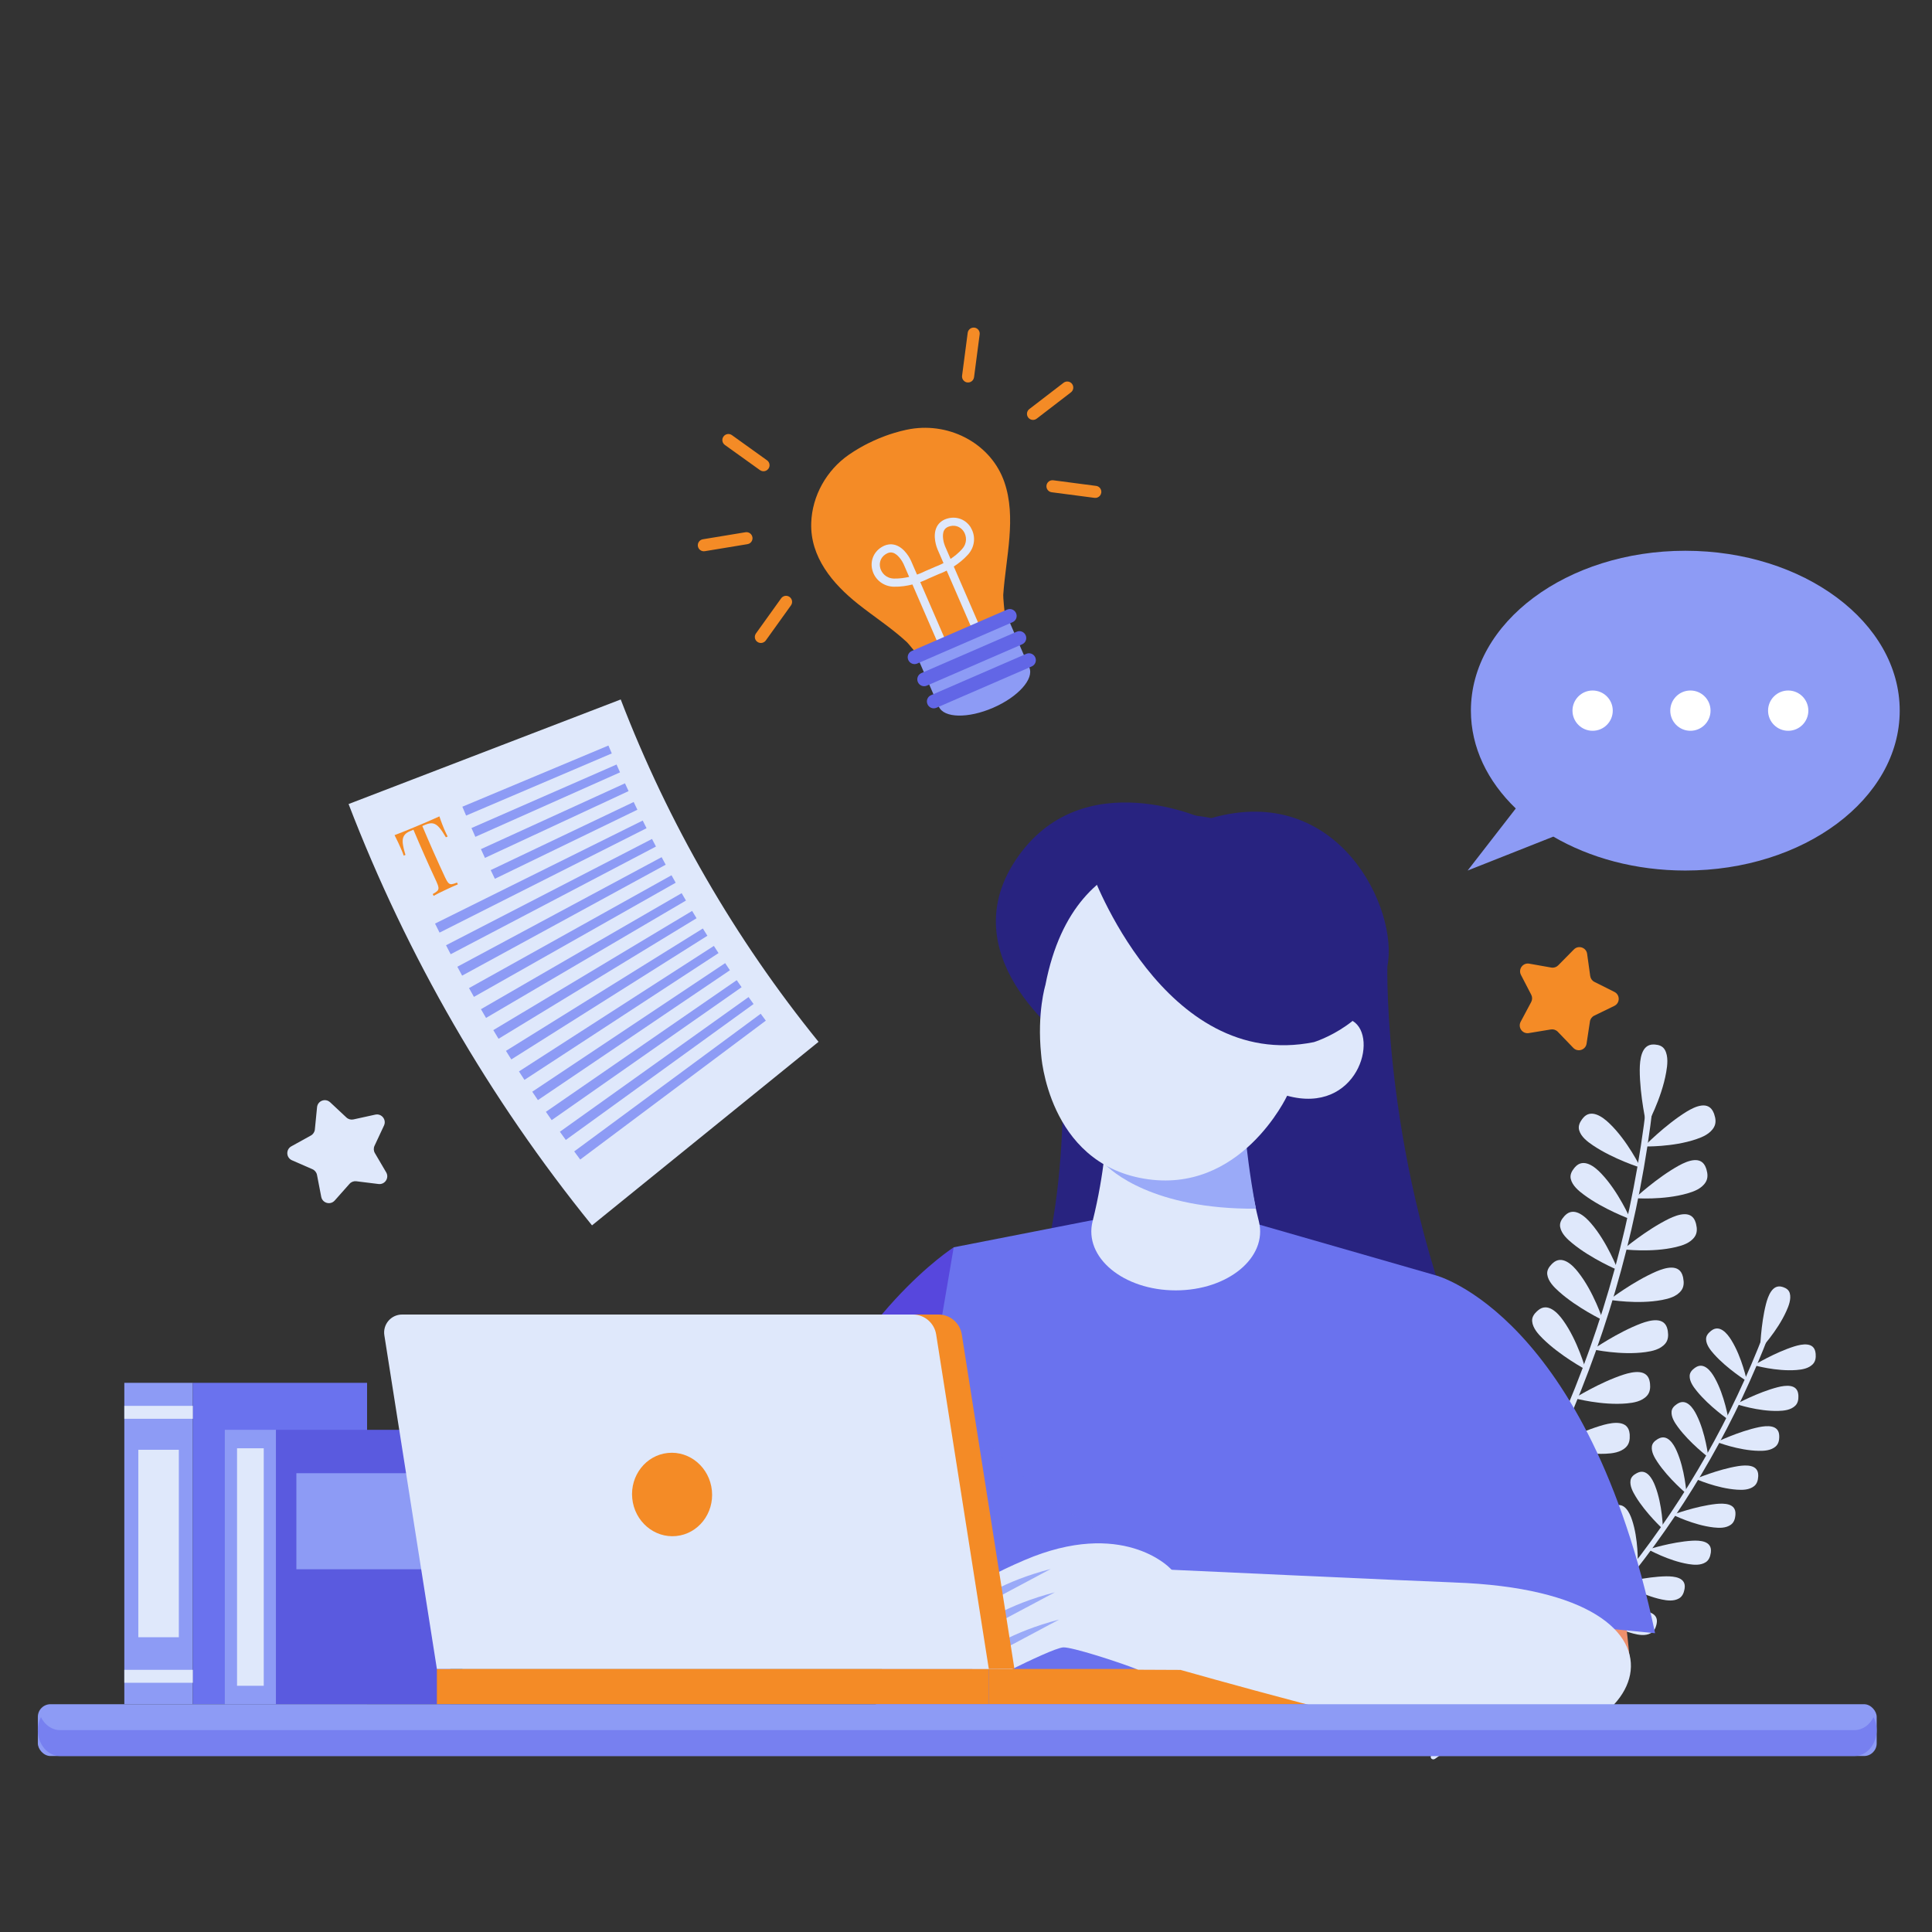 <?xml version="1.0" encoding="UTF-8"?>
<svg xmlns="http://www.w3.org/2000/svg" viewBox="0 0 802 802">
  <rect x="0" y="0" width="802" height="802" fill="#333333" stroke="none"/>
  <defs>
    <style>
      .cls-1 {
        fill: #5747dd;
      }

      .cls-2 {
        fill: #fff;
      }

      .cls-3 {
        fill: #6266e6;
      }

      .cls-4 {
        fill: #7780f0;
      }

      .cls-5 {
        fill: #9aaaf8;
      }

      .cls-6 {
        mix-blend-mode: multiply;
        opacity: .4;
      }

      .cls-7 {
        isolation: isolate;
      }

      .cls-8 {
        fill: #ee906d;
      }

      .cls-9 {
        fill: #dfe8fb;
      }

      .cls-10 {
        fill: #8d9bf5;
      }

      .cls-11 {
        fill: #282380;
      }

      .cls-12 {
        fill: #6a72ee;
      }

      .cls-13 {
        fill: #f48b26;
      }

      .cls-14 {
        fill: #5a5adf;
      }
    </style>
  </defs>
  <g class="cls-7">
    <g id="Layer_1">
      <g>
        <g>
          <path class="cls-9" d="M339.78,432.48c-31.34,25.4-62.69,50.8-94.03,76.19-42.65-52.64-76.75-111.66-101.05-174.9,37.66-14.47,75.32-28.94,112.97-43.41,19.74,51.38,47.45,99.34,82.11,142.11Z"/>
          <path class="cls-13" d="M182.4,338.88c.35,1.09.73,2.13,1.11,3.13.39,1,.69,1.76.92,2.29.24.57.5,1.12.74,1.63.25.51.46.95.65,1.32-.24.11-.49.21-.73.32-1.03-1.77-1.94-3.13-2.75-4.05-.81-.93-1.64-1.49-2.51-1.69-.86-.2-1.91-.03-3.15.48-.46.19-.92.39-1.37.58,3.04,7.22,6.21,14.38,9.52,21.47.46,1,.89,1.7,1.28,2.13.39.42.86.6,1.4.54.55-.06,1.28-.28,2.2-.66.12.25.23.49.35.74-.61.23-1.37.56-2.3.98-.92.42-1.87.87-2.83,1.32-1,.47-1.94.93-2.83,1.36-.88.44-1.58.8-2.1,1.11-.12-.25-.24-.5-.36-.75.88-.48,1.51-.9,1.89-1.28.38-.38.54-.86.47-1.44-.07-.58-.34-1.37-.8-2.37-3.33-7.14-6.52-14.35-9.58-21.61-.47.2-.94.39-1.41.59-1.19.5-2.03,1.14-2.5,1.92-.48.78-.65,1.79-.52,3.04.13,1.25.51,2.89,1.13,4.9-.24.11-.49.21-.73.32-.13-.4-.3-.88-.52-1.42-.22-.55-.46-1.11-.72-1.7-.23-.54-.58-1.31-1.05-2.32-.46-1.01-.97-2.03-1.51-3.08.93-.36,1.94-.75,3.04-1.18,1.1-.43,2.2-.88,3.31-1.34,1.11-.47,2.11-.89,3.01-1.26.9-.37,1.89-.79,2.98-1.25,1.09-.45,2.18-.93,3.28-1.42,1.1-.49,2.09-.93,2.97-1.33Z"/>
          <g>
            <path class="cls-10" d="M191.93,334.88c.51,1.23,1.03,2.46,1.56,3.68,20.16-8.6,40.31-17.2,60.47-25.8-.47-1.09-.93-2.18-1.39-3.28-20.21,8.47-40.42,16.93-60.64,25.4Z"/>
            <path class="cls-10" d="M197.33,347.38c20.02-8.92,40.03-17.84,60.05-26.76-.48-1.08-.96-2.17-1.44-3.26-20.07,8.79-40.15,17.58-60.22,26.37.53,1.22,1.07,2.44,1.61,3.65Z"/>
            <path class="cls-10" d="M201.32,356.12c19.87-9.24,39.74-18.48,59.61-27.72-.5-1.07-1-2.15-1.49-3.23-19.93,9.11-39.86,18.21-59.8,27.32.55,1.21,1.11,2.42,1.67,3.63Z"/>
            <path class="cls-10" d="M205.43,364.8c19.72-9.56,39.44-19.11,59.16-28.67-.52-1.07-1.03-2.14-1.54-3.21-19.78,9.42-39.57,18.85-59.35,28.27.57,1.2,1.15,2.4,1.73,3.6Z"/>
            <path class="cls-10" d="M182.47,387.14c28.64-14.45,57.28-28.89,85.92-43.34-.53-1.06-1.06-2.12-1.59-3.18-28.74,14.26-57.47,28.51-86.21,42.77.62,1.25,1.25,2.5,1.88,3.75Z"/>
            <path class="cls-10" d="M187.08,396.11c28.41-14.9,56.81-29.8,85.22-44.7-.55-1.05-1.1-2.1-1.64-3.15-28.5,14.71-57.01,29.42-85.51,44.13.64,1.24,1.29,2.48,1.93,3.72Z"/>
            <path class="cls-10" d="M191.84,405c28.17-15.35,56.33-30.7,84.5-46.05-.57-1.04-1.13-2.08-1.69-3.13-28.27,15.16-56.53,30.33-84.8,45.49.66,1.23,1.32,2.46,1.99,3.69Z"/>
            <path class="cls-10" d="M196.74,413.82c27.92-15.8,55.83-31.6,83.75-47.39-.58-1.03-1.16-2.06-1.74-3.1-28.02,15.61-56.04,31.22-84.06,46.84.68,1.22,1.36,2.44,2.05,3.65Z"/>
            <path class="cls-10" d="M201.77,422.55c27.66-16.24,55.32-32.48,82.98-48.72-.6-1.02-1.2-2.04-1.79-3.07-27.77,16.06-55.54,32.12-83.31,48.17.7,1.21,1.4,2.42,2.11,3.62Z"/>
            <path class="cls-10" d="M206.95,431.21c27.4-16.68,54.8-33.36,82.2-50.04-.62-1.01-1.23-2.03-1.84-3.04-27.51,16.5-55.02,32.99-82.53,49.49.72,1.2,1.44,2.39,2.17,3.59Z"/>
            <path class="cls-10" d="M212.26,439.78c27.13-17.11,54.26-34.23,81.39-51.34-.63-1-1.26-2.01-1.89-3.01-27.24,16.93-54.49,33.87-81.73,50.8.74,1.19,1.48,2.37,2.22,3.55Z"/>
            <path class="cls-10" d="M217.71,448.27c26.85-17.54,53.71-35.09,80.56-52.63-.65-.99-1.29-1.99-1.93-2.98-26.97,17.37-53.94,34.73-80.91,52.1.76,1.17,1.52,2.35,2.28,3.52Z"/>
            <path class="cls-10" d="M223.29,456.67c26.57-17.97,53.14-35.94,79.71-53.91-.66-.98-1.33-1.97-1.98-2.95-26.69,17.79-53.38,35.59-80.07,53.38.78,1.16,1.55,2.32,2.34,3.48Z"/>
            <path class="cls-10" d="M229.01,464.98c26.28-18.39,52.56-36.78,78.84-55.18-.68-.97-1.36-1.94-2.03-2.92-26.4,18.22-52.8,36.43-79.21,54.65.79,1.15,1.59,2.3,2.39,3.44Z"/>
            <path class="cls-10" d="M234.87,473.21c25.98-18.81,51.97-37.62,77.95-56.43-.7-.96-1.39-1.92-2.08-2.89-26.11,18.64-52.22,37.27-78.32,55.91.81,1.14,1.63,2.27,2.45,3.41Z"/>
            <path class="cls-10" d="M240.86,481.34c25.68-19.22,51.36-38.44,77.04-57.66-.71-.95-1.42-1.9-2.12-2.86-25.81,19.05-51.61,38.1-77.42,57.15.83,1.13,1.67,2.25,2.5,3.37Z"/>
          </g>
        </g>
        <g>
          <path class="cls-9" d="M733.84,552.38c.57.22.84.89.6,1.52-27.29,71.28-75.61,132.78-138.74,176.21-.55.38-1.28.28-1.62-.23-.34-.5-.18-1.21.37-1.59,62.76-43.18,110.79-104.32,137.93-175.18.24-.62.89-.94,1.46-.73Z"/>
          <path class="cls-9" d="M649.37,651.39c.14-.05.28-.1.42-.15,4.05-1.34,5.82,3.22,6.54,6.37,1.94,8.17.71,18.2.68,18.2,0,0-6.1-7.42-9.35-15.07-.86-2.02-1.81-4.61-1.11-6.84.42-1.33,1.57-2.05,2.81-2.51Z"/>
          <path class="cls-9" d="M659.96,638.61c.14-.06.28-.11.42-.17,3.98-1.52,5.97,2.94,6.84,6.06,2.33,8.07,1.56,18.14,1.54,18.14,0,0-6.45-7.12-10.05-14.61-.95-1.98-2.03-4.52-1.43-6.78.36-1.35,1.47-2.12,2.69-2.64Z"/>
          <path class="cls-9" d="M669.94,625.34c.14-.07.27-.13.41-.19,3.91-1.71,6.1,2.66,7.11,5.73,2.7,7.95,2.41,18.04,2.39,18.04,0,0-6.77-6.81-10.73-14.13-1.04-1.93-2.24-4.42-1.74-6.7.29-1.36,1.37-2.18,2.56-2.76Z"/>
          <path class="cls-9" d="M679.29,611.62c.13-.07.27-.14.4-.21,3.82-1.89,6.22,2.37,7.37,5.4,3.07,7.82,3.25,17.91,3.23,17.91,0,0-7.08-6.49-11.37-13.61-1.13-1.88-2.44-4.31-2.06-6.61.23-1.38,1.26-2.25,2.43-2.88Z"/>
          <path class="cls-9" d="M688,597.46c.13-.08.26-.15.39-.22,3.74-2.07,6.32,2.08,7.62,5.05,3.43,7.67,4.08,17.75,4.06,17.75,0,0-7.38-6.15-12-13.07-1.22-1.83-2.64-4.19-2.36-6.51.17-1.39,1.16-2.3,2.29-2.99Z"/>
          <path class="cls-9" d="M696.04,582.9c.12-.08.25-.16.38-.24,3.64-2.25,6.41,1.78,7.84,4.68,3.78,7.51,4.9,17.56,4.88,17.56,0,0-7.66-5.8-12.59-12.49-1.3-1.77-2.83-4.07-2.66-6.4.1-1.4,1.05-2.36,2.15-3.1Z"/>
          <path class="cls-9" d="M703.4,567.95c.12-.09.24-.18.37-.26,3.53-2.42,6.49,1.47,8.05,4.31,4.13,7.33,5.71,17.33,5.69,17.33,0,0-7.92-5.43-13.16-11.9-1.38-1.71-3.02-3.93-2.95-6.28.04-1.4.94-2.41,2.01-3.21Z"/>
          <path class="cls-9" d="M710.07,552.62c.12-.1.23-.19.36-.28,3.41-2.6,6.55,1.16,8.25,3.93,4.46,7.14,6.5,17.07,6.48,17.08,0,0-8.17-5.06-13.7-11.28-1.46-1.64-3.19-3.79-3.24-6.14-.03-1.4.83-2.46,1.86-3.31Z"/>
          <path class="cls-9" d="M687.59,674.47c.04-.16.08-.32.11-.48.92-4.56-4.08-5.27-7.37-5.4-8.6-.27-18.43,1.92-18.43,1.9,0,0,7.89,5.5,16.09,7.62,2.16.56,4.95,1.09,7.24-.13,1.37-.72,2.02-2.1,2.37-3.51Z"/>
          <path class="cls-9" d="M699.22,659.88c.03-.16.06-.32.09-.48.71-4.6-4.32-5.07-7.61-5.05-8.6.14-18.31,2.78-18.32,2.75,0,0,8.13,5.13,16.42,6.86,2.18.46,4.99.85,7.22-.46,1.33-.79,1.92-2.19,2.2-3.61Z"/>
          <path class="cls-9" d="M710.15,644.75c.02-.16.05-.33.06-.49.49-4.63-4.55-4.87-7.84-4.69-8.58.54-18.17,3.63-18.17,3.61,0,0,8.37,4.74,16.72,6.09,2.2.35,5.03.62,7.19-.8,1.29-.85,1.81-2.28,2.03-3.71Z"/>
          <path class="cls-9" d="M720.37,629.12c.02-.16.03-.33.04-.49.28-4.65-4.77-4.65-8.05-4.32-8.55.94-17.98,4.48-17.98,4.46,0-.01,8.58,4.35,16.99,5.29,2.22.25,5.05.38,7.15-1.14,1.25-.91,1.71-2.36,1.86-3.81Z"/>
          <path class="cls-9" d="M729.85,613.02c0-.16.01-.33.02-.49.06-4.66-4.99-4.42-8.25-3.94-8.5,1.35-17.76,5.33-17.76,5.31,0-.01,8.77,3.94,17.22,4.49,2.23.15,5.06.14,7.09-1.48,1.21-.97,1.59-2.44,1.68-3.89Z"/>
          <path class="cls-9" d="M738.58,596.46c0-.17,0-.33,0-.49-.15-4.66-5.19-4.19-8.42-3.54-8.43,1.76-17.5,6.17-17.5,6.16,0,0,8.95,3.52,17.42,3.67,2.23.04,5.07-.1,7.02-1.81,1.16-1.02,1.48-2.52,1.5-3.98Z"/>
          <path class="cls-9" d="M746.54,579.48c0-.17-.02-.33-.03-.49-.37-4.66-5.38-3.94-8.58-3.14-8.35,2.16-17.2,7.02-17.21,7,0-.01,9.11,3.1,17.58,2.84,2.23-.07,5.06-.34,6.93-2.15,1.12-1.08,1.36-2.59,1.31-4.05Z"/>
          <path class="cls-9" d="M753.71,562.1c-.01-.16-.03-.33-.05-.49-.58-4.65-5.56-3.69-8.72-2.73-8.24,2.57-16.86,7.85-16.87,7.83,0-.01,9.24,2.66,17.69,2,2.23-.18,5.04-.58,6.83-2.49,1.06-1.14,1.24-2.66,1.12-4.12Z"/>
          <path class="cls-9" d="M740.2,534.31c-.14-.05-.28-.09-.42-.13-4.05-1.15-5.82,3.79-6.69,7.11-2.2,8.62-2.43,18.88-2.44,18.89,0,.03,7.12-7.52,10.88-15.89,1-2.19,2.09-5.04,1.44-7.43-.38-1.42-1.53-2.13-2.77-2.56Z"/>
        </g>
        <g>
          <path class="cls-9" d="M684.98,457.08c.75.08,1.28.81,1.18,1.62-10.77,93.27-49.57,181.3-111.55,252.32-.54.62-1.44.72-2,.22-.56-.49-.58-1.39-.04-2.01,61.61-70.6,100.19-158.12,110.9-250.84.09-.81.77-1.39,1.51-1.31Z"/>
          <path class="cls-9" d="M614.54,600.85c.15-.11.31-.21.46-.31,4.42-2.83,7.92,2.06,9.74,5.6,4.81,9.14,6.4,21.47,6.37,21.48,0,0-9.54-6.97-15.75-15.11-1.64-2.15-3.56-4.94-3.41-7.81.1-1.72,1.24-2.92,2.58-3.85Z"/>
          <path class="cls-9" d="M623.26,582.38c.15-.11.3-.22.45-.33,4.28-3.03,8.01,1.69,9.99,5.14,5.23,8.91,7.4,21.14,7.37,21.14,0,0-9.85-6.52-16.44-14.35-1.74-2.07-3.79-4.77-3.77-7.64.01-1.72,1.1-2.97,2.4-3.96Z"/>
          <path class="cls-9" d="M631.1,563.52c.14-.12.28-.23.43-.35,4.14-3.23,8.08,1.31,10.22,4.66,5.64,8.65,8.38,20.76,8.35,20.77,0,0-10.15-6.05-17.09-13.56-1.83-1.98-4.01-4.58-4.12-7.46-.07-1.72.96-3.02,2.21-4.07Z"/>
          <path class="cls-9" d="M638.05,544.32c.14-.13.27-.25.41-.37,3.98-3.42,8.13.93,10.43,4.18,6.04,8.38,9.34,20.35,9.31,20.36,0,0-10.42-5.57-17.71-12.75-1.92-1.89-4.22-4.39-4.47-7.26-.15-1.71.82-3.06,2.02-4.17Z"/>
          <path class="cls-9" d="M644.11,524.8c.13-.13.26-.26.4-.39,3.82-3.61,8.17.54,10.61,3.69,6.43,8.09,10.28,19.91,10.25,19.92,0,0-10.67-5.07-18.28-11.91-2.01-1.8-4.42-4.19-4.8-7.04-.23-1.7.68-3.1,1.82-4.27Z"/>
          <path class="cls-9" d="M649.25,504.99c.12-.14.25-.27.38-.41,3.65-3.79,8.18.16,10.78,3.19,6.8,7.8,11.2,19.42,11.17,19.44,0,.01-10.9-4.57-18.82-11.05-2.09-1.71-4.61-3.98-5.12-6.82-.3-1.69.53-3.13,1.62-4.35Z"/>
          <path class="cls-9" d="M653.46,484.92c.12-.14.24-.28.36-.42,3.47-3.96,8.18-.23,10.91,2.68,7.15,7.48,12.09,18.91,12.06,18.92,0,0-11.1-4.06-19.31-10.16-2.17-1.61-4.79-3.77-5.44-6.58-.38-1.68.39-3.16,1.41-4.43Z"/>
          <path class="cls-9" d="M656.73,464.63c.11-.15.22-.3.34-.44,3.28-4.13,8.16-.62,11.03,2.16,7.5,7.15,12.96,18.36,12.93,18.37,0,.01-11.27-3.53-19.77-9.26-2.24-1.51-4.96-3.54-5.74-6.33-.46-1.66.24-3.18,1.21-4.51Z"/>
          <path class="cls-9" d="M667.12,616.69c0-.2,0-.4-.02-.6-.29-5.72-6.47-5.04-10.43-4.19-10.32,2.31-21.37,7.91-21.38,7.89,0-.01,11.08,4.15,21.49,4.17,2.74,0,6.23-.22,8.59-2.36,1.41-1.28,1.76-3.12,1.75-4.9Z"/>
          <path class="cls-9" d="M676.53,595.74c-.01-.2-.03-.4-.05-.6-.56-5.69-6.69-4.73-10.62-3.7-10.2,2.79-20.98,8.9-20.99,8.87,0-.01,11.26,3.63,21.66,3.16,2.74-.12,6.21-.51,8.47-2.76,1.35-1.34,1.62-3.19,1.52-4.98Z"/>
          <path class="cls-9" d="M684.94,574.38c-.02-.2-.04-.4-.07-.6-.83-5.66-6.91-4.41-10.78-3.2-10.07,3.26-20.54,9.87-20.55,9.84,0-.01,11.42,3.1,21.79,2.15,2.73-.25,6.18-.8,8.33-3.15,1.28-1.4,1.47-3.27,1.29-5.05Z"/>
          <path class="cls-9" d="M692.34,552.64c-.03-.2-.06-.4-.1-.6-1.09-5.62-7.11-4.08-10.91-2.69-9.9,3.73-20.06,10.83-20.07,10.8,0-.01,11.55,2.56,21.86,1.12,2.72-.38,6.13-1.09,8.17-3.54,1.22-1.46,1.31-3.33,1.05-5.1Z"/>
          <path class="cls-9" d="M698.73,530.56c-.04-.2-.08-.4-.13-.59-1.35-5.57-7.29-3.75-11.03-2.17-9.72,4.2-19.53,11.77-19.55,11.75,0-.01,11.66,2.02,21.89.09,2.7-.51,6.08-1.37,8-3.92,1.15-1.52,1.16-3.39.81-5.15Z"/>
          <path class="cls-9" d="M704.08,508.17c-.05-.2-.1-.39-.16-.59-1.61-5.51-7.46-3.41-11.12-1.65-9.51,4.67-18.97,12.7-18.98,12.68,0-.01,11.74,1.47,21.88-.94,2.67-.63,6.01-1.66,7.81-4.3,1.07-1.58,1-3.45.57-5.19Z"/>
          <path class="cls-9" d="M708.38,485.5c-.06-.19-.12-.39-.18-.58-1.86-5.44-7.61-3.06-11.18-1.13-9.29,5.12-18.35,13.61-18.37,13.59,0-.01,11.79.91,21.81-1.98,2.64-.76,5.93-1.95,7.6-4.68,1-1.63.83-3.5.33-5.23Z"/>
          <path class="cls-9" d="M711.62,462.6c-.07-.19-.14-.38-.21-.57-2.12-5.36-7.75-2.7-11.23-.6-9.04,5.57-17.7,14.5-17.72,14.48,0-.01,11.82.35,21.7-3.02,2.6-.89,5.83-2.23,7.37-5.05.92-1.68.67-3.55.08-5.25Z"/>
          <path class="cls-9" d="M687.04,433.61c-.18-.01-.36-.02-.55-.03-5.17-.13-5.78,6.3-5.81,10.51,0,10.94,2.87,23.23,2.86,23.26,0,.03,6.19-11.13,8.12-22.25.52-2.91.95-6.64-.55-9.29-.89-1.58-2.47-2.08-4.08-2.2Z"/>
        </g>
        <path class="cls-11" d="M501.44,545.68l-48.41-103.53-12.12-13.55s4.84,86.09-17.42,117.08h77.95Z"/>
        <path class="cls-1" d="M395.9,517.77s-42.58,27.17-66.29,90.95l50.23,34.74,36.87-17.78-20.81-107.9Z"/>
        <path class="cls-8" d="M659.14,625.71s14.03,12.9,17.73,68.07l-91.29-21.94s49.36-47.74,73.55-46.13Z"/>
        <path class="cls-11" d="M575.91,401.15s-1.94,81.58,33.87,165.88h-120.04l18.43-155.23,67.75-10.65Z"/>
        <path class="cls-12" d="M596.05,529.43s63.09,16.25,91,148.54l-104.04-10.16,13.04-138.38Z"/>
        <polygon class="cls-12" points="595.64 578.93 585.55 640.9 583.01 667.81 634.83 672.87 595.64 578.93"/>
        <polygon class="cls-12" points="596.05 529.43 523.11 508.46 453.22 506.55 395.9 517.77 363 710.88 609.78 710.88 596.05 529.43"/>
        <g class="cls-6">
          <path class="cls-12" d="M607.76,692.03c-42.14-10.22-84.35-21.55-123.36-40.49-34.64-16.82-66.86-40.1-90.07-70.64,5.21,24.87,10.42,49.75,15.63,74.62,2.19,10.43,4.48,21.15,10.35,30.04,7.45,11.29,19.77,18.33,32.05,24.02.95.44,1.9.86,2.86,1.29h130.47c7.06-6.67,13.8-13.83,22.07-18.84Z"/>
        </g>
        <path class="cls-11" d="M501.44,340.65s-52.31-25.15-79.89,16.47c-27.58,41.62,23.71,77.14,23.71,77.14l56.18-93.61Z"/>
        <path class="cls-10" d="M699.6,228.63c-49.16,0-89.01,29.71-89.01,66.37,0,15.3,6.96,29.38,18.63,40.61l-19.98,25.76,35.57-14.08c15.11,8.81,34.11,14.08,54.78,14.08,49.16,0,89.01-29.71,89.01-66.37s-39.85-66.37-89.01-66.37Z"/>
        <g>
          <path class="cls-2" d="M661.12,286.64c-4.62,0-8.36,3.74-8.36,8.36s3.74,8.36,8.36,8.36,8.36-3.74,8.36-8.36-3.74-8.36-8.36-8.36Z"/>
          <path class="cls-2" d="M701.71,286.64c-4.62,0-8.36,3.74-8.36,8.36s3.74,8.36,8.36,8.36,8.36-3.74,8.36-8.36-3.74-8.36-8.36-8.36Z"/>
          <path class="cls-2" d="M742.31,286.64c-4.62,0-8.36,3.74-8.36,8.36s3.74,8.36,8.36,8.36,8.36-3.74,8.36-8.36-3.74-8.36-8.36-8.36Z"/>
        </g>
        <g>
          <rect class="cls-10" x="51.6" y="574.03" width="28.44" height="133.41" transform="translate(131.65 1281.47) rotate(180)"/>
          <rect class="cls-12" x="80.05" y="574.03" width="72.34" height="133.41" transform="translate(232.43 1281.47) rotate(180)"/>
          <rect class="cls-9" x="57.41" y="601.83" width="16.82" height="77.82" transform="translate(131.65 1281.47) rotate(180)"/>
          <rect class="cls-10" x="93.32" y="593.54" width="21.24" height="113.9" transform="translate(207.89 1300.98) rotate(180)"/>
          <rect class="cls-9" x="98.41" y="601.19" width="11.08" height="98.59" transform="translate(207.89 1300.98) rotate(180)"/>
          <rect class="cls-14" x="114.57" y="593.54" width="72.34" height="113.9" transform="translate(301.47 1300.98) rotate(180)"/>
          <rect class="cls-9" x="51.6" y="583.59" width="28.44" height="5.37" transform="translate(131.65 1172.55) rotate(180)"/>
          <rect class="cls-9" x="51.6" y="693.17" width="28.44" height="5.37" transform="translate(131.65 1391.71) rotate(180)"/>
          <rect class="cls-10" x="123.03" y="611.56" width="55.41" height="39.87" transform="translate(301.47 1262.98) rotate(180)"/>
        </g>
        <path class="cls-9" d="M516.75,469.74h-57.37s-.69,16.71-5.83,37.23c-3.74,14.97,12.76,28.68,34.51,28.68h0c21.75,0,38.26-13.71,34.51-28.68-5.13-20.52-5.83-37.23-5.83-37.23Z"/>
        <path class="cls-5" d="M488.07,476.12h-6.97l-6.92,2.25-16.04.17c-.03.27.03,3.86,0,4.15,2.92,3.48,20.75,19.36,63.21,19.05-2.82-14.83-4.01-27.07-4.01-27.07l-29.27,1.44Z"/>
        <path class="cls-9" d="M561.49,423.79c-9.84-5.91-18.1,3.55-18.1,3.55,12.58-65.19-42.6-72-42.6-72,0,0-54.25-11.63-66.83,53.56,0,0-3.52,11.47-1.78,28.74,0,0,2.64,44.88,42.76,51.64,40.13,6.76,59.37-34.43,59.37-34.43,29.06,7.98,38.34-24.35,27.18-31.06Z"/>
        <path class="cls-11" d="M453.02,361.63s29.98,83.55,92.4,70.97c0,0,25.65-7.74,30.49-31.45,4.84-23.71-20.32-76.65-73.07-61.55,0,0-48.37-10.39-49.82,22.04Z"/>
        <rect class="cls-13" x="181.36" y="692.81" width="229.11" height="14.63"/>
        <rect class="cls-13" x="410.47" y="692.81" width="135.81" height="14.63"/>
        <path class="cls-9" d="M603.6,656.9c-13.69-.47-118.82-5.34-118.82-5.34l5.34,41.66s92.04,26.16,120.67,29.99c72.2,9.65,105.88-62.4-7.19-66.3Z"/>
        <rect class="cls-10" x="15.71" y="707.44" width="763.33" height="21.51" rx="5.25" ry="5.25"/>
        <path class="cls-4" d="M769.83,718.19H24.91c-3.4,0-6.33-2.18-7.93-5.38-.79,1.59-1.28,3.41-1.28,5.38h0c0,5.94,4.12,10.75,9.2,10.75h744.92c5.08,0,9.2-4.81,9.2-10.75h0c0-1.97-.49-3.79-1.28-5.38-1.59,3.2-4.53,5.38-7.93,5.38Z"/>
        <path class="cls-9" d="M485.58,650.87s-19.68-20.65-60.33-3.23c-24.42,10.46-26.24,15.77-26.24,15.77l4.63,29.39,16.5.08c7.43-3.67,18.43-8.87,21.24-9.03,3.5-.19,22.58,5.9,31.1,9.27l17.63.08,10.79-27.02-15.32-15.32Z"/>
        <path class="cls-5" d="M401.67,680.28l36.21-19.29c-19.75,5.13-31.04,12.8-36.49,17.5l.28,1.79Z"/>
        <path class="cls-5" d="M403.17,689.8l.28,1.79,36.21-19.29c-19.75,5.14-31.04,12.8-36.5,17.5Z"/>
        <path class="cls-5" d="M400.13,670.51l36.05-19.21c-19.58,5.09-30.83,12.66-36.34,17.37l.29,1.84Z"/>
        <path class="cls-13" d="M399.25,553.94c-.75-4.75-4.85-8.26-9.66-8.26h-212.03c-4.58,0-8.08,4.09-7.37,8.62l21.81,138.51h229.11l-21.86-138.87Z"/>
        <path class="cls-9" d="M388.61,553.94c-.75-4.75-4.85-8.26-9.66-8.26h-212.03c-4.58,0-8.08,4.09-7.37,8.62l21.81,138.51h229.11l-21.86-138.87Z"/>
        <path class="cls-13" d="M295.52,618.74c.95,9.52-5.68,17.98-14.81,18.89s-17.3-6.07-18.25-15.6c-.95-9.52,5.68-17.98,14.81-18.89,9.13-.91,17.3,6.07,18.25,15.6Z"/>
        <path class="cls-9" d="M137.03,457.55l6.78,6.34c.78.73,1.86,1.02,2.9.8l9.07-1.99c2.62-.58,4.76,2.1,3.62,4.53l-3.93,8.41c-.45.96-.4,2.09.14,3.01l4.7,8.01c1.36,2.31-.53,5.17-3.19,4.84l-9.21-1.14c-1.06-.13-2.11.27-2.81,1.06l-6.16,6.94c-1.78,2-5.08,1.1-5.59-1.53l-1.76-9.11c-.2-1.04-.9-1.92-1.88-2.35l-8.51-3.72c-2.45-1.07-2.61-4.49-.27-5.79l8.12-4.49c.93-.51,1.55-1.45,1.65-2.51l.91-9.24c.26-2.67,3.47-3.88,5.42-2.05Z"/>
        <path class="cls-13" d="M658.84,395.97l1.28,9.19c.15,1.05.8,1.97,1.75,2.44l8.3,4.16c2.4,1.2,2.37,4.63-.04,5.8l-8.35,4.06c-.96.46-1.62,1.37-1.78,2.42l-1.39,9.18c-.4,2.65-3.67,3.69-5.52,1.76l-6.44-6.69c-.74-.77-1.81-1.12-2.86-.95l-9.16,1.51c-2.64.44-4.64-2.35-3.38-4.71l4.37-8.19c.5-.94.51-2.06.02-3.01l-4.27-8.24c-1.23-2.38.8-5.14,3.44-4.67l9.14,1.62c1.05.19,2.12-.16,2.87-.91l6.52-6.61c1.88-1.91,5.13-.83,5.5,1.82Z"/>
        <g>
          <g>
            <path class="cls-13" d="M376.37,178.38c-7.09,1.51-12.55,4.06-12.55,4.06,0,0-5.59,2.25-11.54,6.39-9.15,6.38-15.17,16.99-15.53,28.27-.46,14.14,8.9,25.24,19.38,33.58,6.72,5.35,13.99,10.02,20.31,15.86,1.29,1.19,11.46,14.28,12.18,13.97l14.94-6.48,14.94-6.48c-.07.03-2.17-18.72-2.04-20.59,1.06-15.5,5.62-32.17.42-46.98-.14-.41-.3-.82-.46-1.22-6.01-15.21-23.2-23.97-40.06-20.37Z"/>
            <path class="cls-9" d="M403.05,219.07c-1.99-3.31-5.71-4.84-9.48-3.9-2.18.54-3.81,1.77-4.71,3.55-1.9,3.78.06,8.7.3,9.27l2.5,5.76c-1.79.93-3.05,1.37-3.08,1.38l-4.67,2.02-.13.06s-1.2.64-3.11,1.31l-2.51-5.78c-.24-.54-2.5-5.34-6.56-6.53-1.91-.56-3.92-.21-5.81,1.01-3.26,2.11-4.68,5.87-3.62,9.59,1.12,3.95,4.69,6.66,8.87,6.74,2.83.06,5.49-.36,7.72-.93l12.3,28.35,3.1-1.34-12.15-28c1.8-.65,2.99-1.25,3.29-1.41l4.41-1.92c.33-.11,1.57-.57,3.27-1.44l12.15,28,3.1-1.34-12.3-28.35c1.94-1.25,4.06-2.9,5.95-5.01,2.8-3.12,3.26-7.57,1.14-11.09ZM377.42,239.47c-1.87.43-4.02.74-6.29.7-3.32-.07-5.15-2.36-5.7-4.29-.51-1.8-.2-4.27,2.21-5.83.26-.17.52-.31.78-.42.77-.34,1.51-.4,2.23-.18,2.19.64,3.95,3.6,4.43,4.66l2.33,5.37ZM399.4,227.9c-1.51,1.68-3.21,3.04-4.81,4.11l-2.32-5.35c-.46-1.1-1.42-4.41-.39-6.45.34-.67.89-1.17,1.66-1.51.25-.11.53-.2.84-.28,2.78-.69,4.8.77,5.77,2.37,1.04,1.73,1.47,4.62-.76,7.09Z"/>
            <path class="cls-10" d="M427.28,277.07c2.06,4.75-4.67,12.25-15.04,16.74-10.37,4.5-20.44,4.29-22.5-.46-2.06-4.75,4.67-12.25,15.04-16.74,10.37-4.5,20.44-4.29,22.5.46Z"/>
            <rect class="cls-10" x="383.28" y="265.02" width="40.92" height="18.35" transform="translate(-75.78 183.35) rotate(-23.45)"/>
            <path class="cls-3" d="M418.08,253.05l-39.59,17.18c-1.43.62-2.08,2.29-1.45,3.73.62,1.44,2.29,2.11,3.71,1.49l39.59-17.18c1.43-.62,2.08-2.29,1.45-3.73-.62-1.44-2.29-2.11-3.71-1.49Z"/>
            <path class="cls-3" d="M422.06,262.23l-39.59,17.18c-1.43.62-2.08,2.29-1.45,3.73s2.29,2.11,3.71,1.49l39.59-17.18c1.43-.62,2.08-2.29,1.45-3.73-.62-1.44-2.29-2.11-3.71-1.49Z"/>
            <path class="cls-3" d="M426.05,271.41l-39.59,17.18c-1.43.62-2.08,2.29-1.45,3.73.62,1.44,2.29,2.11,3.71,1.49l39.59-17.18c1.43-.62,2.08-2.29,1.45-3.73s-2.29-2.11-3.71-1.49Z"/>
          </g>
          <g>
            <path class="cls-13" d="M445.02,159.35c-.84-1.1-2.42-1.3-3.52-.46l-14.21,10.92c-1.1.84-1.3,2.42-.46,3.52.72.93,1.96,1.22,2.99.77.18-.08.36-.19.53-.31l14.21-10.92c1.1-.84,1.3-2.42.46-3.52Z"/>
            <path class="cls-13" d="M404.51,136.01c-1.38-.18-2.63.79-2.81,2.16l-2.33,17.78c-.18,1.37.79,2.63,2.16,2.81.47.06.92-.01,1.32-.19.78-.34,1.37-1.07,1.49-1.98l2.33-17.78c.18-1.37-.79-2.63-2.16-2.81Z"/>
            <path class="cls-13" d="M455,201.7l-17.78-2.33c-1.38-.18-2.63.79-2.81,2.16-.18,1.37.79,2.63,2.16,2.81l17.78,2.33c.47.06.92-.01,1.32-.19.78-.34,1.37-1.07,1.49-1.98.18-1.37-.79-2.63-2.16-2.81Z"/>
            <path class="cls-13" d="M310.87,225.72c1.03-.45,1.67-1.55,1.47-2.71-.23-1.37-1.52-2.29-2.88-2.07l-17.69,2.92c-1.37.23-2.29,1.52-2.07,2.88.23,1.37,1.52,2.29,2.88,2.07l17.69-2.92c.21-.03.41-.09.59-.17Z"/>
            <path class="cls-13" d="M303.83,180.63c-1.12-.81-2.69-.55-3.5.58-.81,1.12-.55,2.69.58,3.5l14.57,10.45c.74.53,1.68.6,2.46.26.4-.18.76-.46,1.04-.84.81-1.12.55-2.69-.58-3.5l-14.57-10.45Z"/>
            <path class="cls-13" d="M324.26,248.38l-10.45,14.57c-.81,1.13-.55,2.69.58,3.5.74.53,1.68.6,2.46.26.4-.17.77-.46,1.04-.84l10.45-14.57c.81-1.13.55-2.69-.58-3.5-1.13-.81-2.69-.55-3.5.58Z"/>
          </g>
        </g>
      </g>
    </g>
  </g>
</svg>